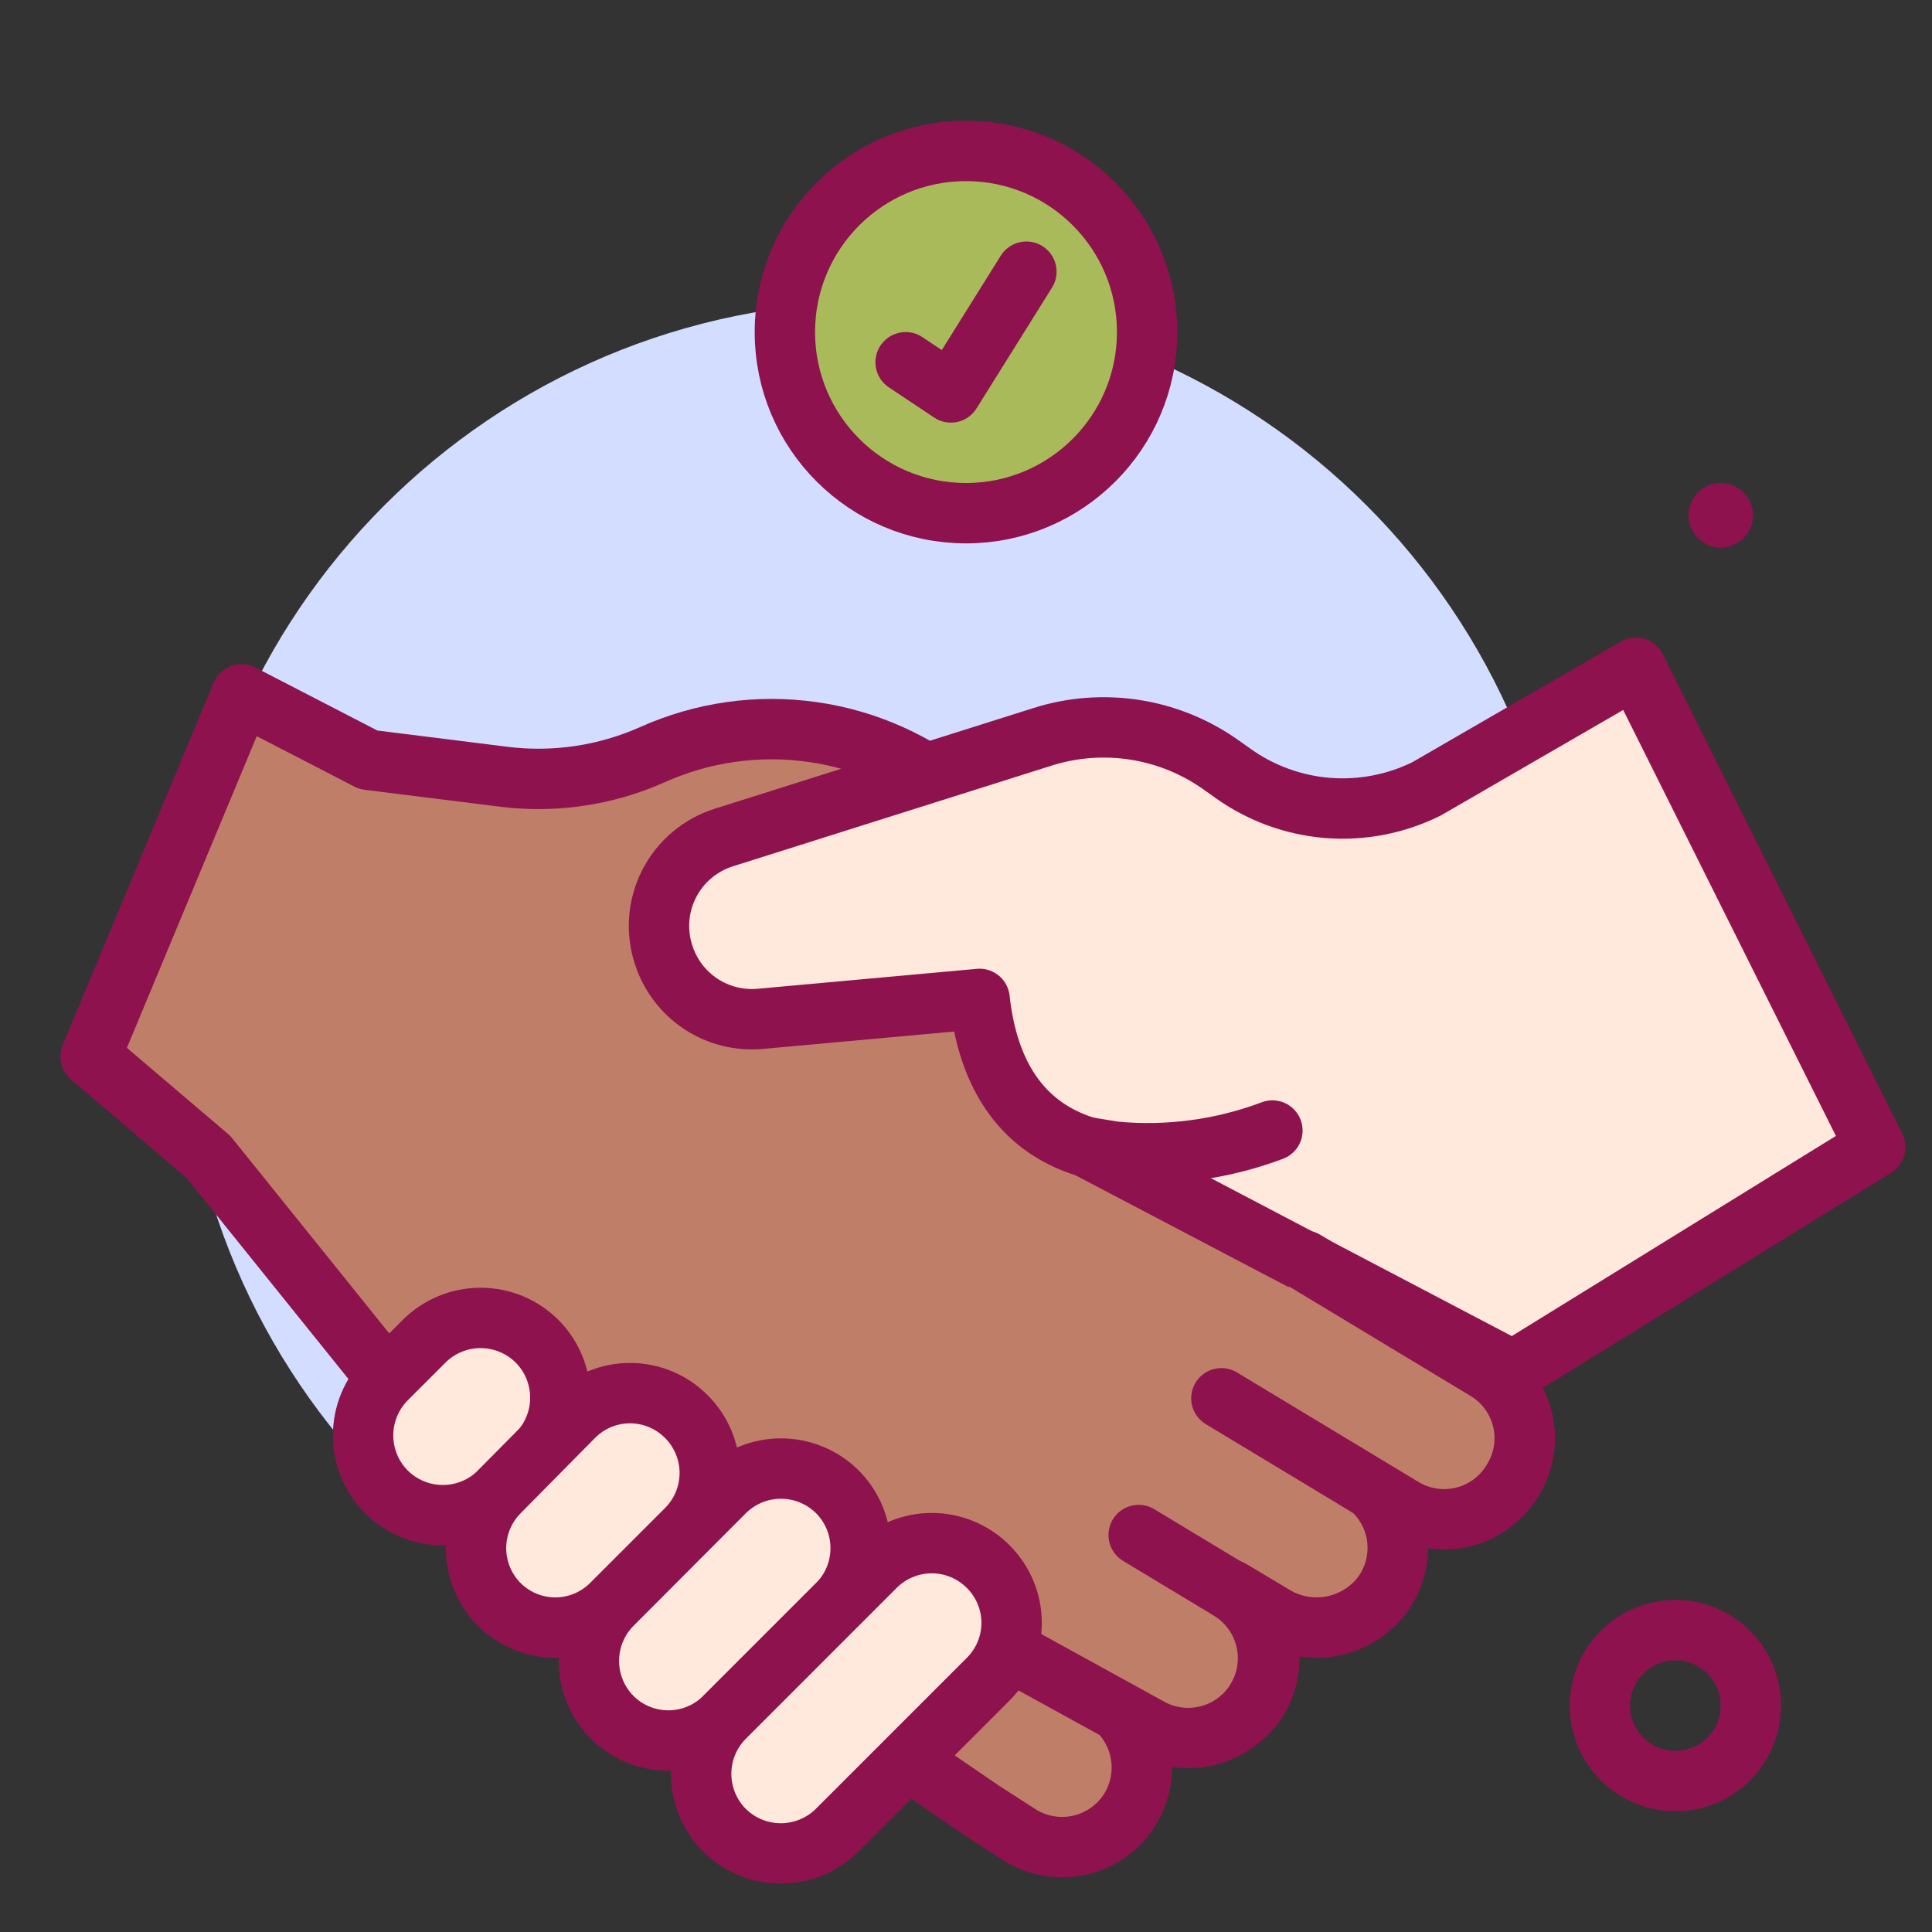 <?xml version="1.0" encoding="UTF-8"?> <svg xmlns="http://www.w3.org/2000/svg" width="64" height="64" viewBox="0 0 64 64" fill="none"><rect x="0" y="0" width="64" height="64" fill="#333333" stroke="none"/> <path d="M29 56C41.703 56 52 45.703 52 33C52 20.297 41.703 10 29 10C16.297 10 6 20.297 6 33C6 45.703 16.297 56 29 56Z" fill="#D2DDFF"></path> <path d="M36.79 56.44L37.92 57.12C38.49 57.477 39.17 57.614 39.834 57.503C40.497 57.393 41.097 57.043 41.52 56.52C41.741 56.225 41.898 55.886 41.981 55.526C42.064 55.167 42.071 54.794 42.001 54.431C41.931 54.069 41.787 53.725 41.577 53.422C41.366 53.118 41.095 52.862 40.78 52.67V52.67L42.15 53.49C42.719 53.85 43.401 53.987 44.064 53.877C44.728 53.766 45.328 53.415 45.75 52.89C45.979 52.593 46.143 52.252 46.23 51.887C46.316 51.523 46.325 51.144 46.254 50.776C46.183 50.408 46.034 50.059 45.818 49.753C45.602 49.447 45.323 49.19 45 49L46.38 49.82C46.949 50.18 47.63 50.317 48.294 50.207C48.958 50.096 49.558 49.745 49.98 49.22C50.202 48.924 50.359 48.584 50.441 48.224C50.523 47.863 50.529 47.489 50.457 47.126C50.386 46.763 50.238 46.419 50.025 46.116C49.812 45.814 49.538 45.56 49.22 45.37L48.78 45.1L50 44L45.67 37.45L33.34 27.76L31.79 26.44C30.402 25.263 28.71 24.503 26.908 24.248C25.107 23.993 23.27 24.254 21.61 25C20.064 25.688 18.359 25.941 16.68 25.73L12.2 25.17L8 23L3 35L6.91 38.33L14 47.14L29.84 58.14L32.56 60L33.82 60.81C34.421 61.171 35.141 61.278 35.821 61.11C36.501 60.941 37.087 60.51 37.45 59.91V59.91C37.81 59.308 37.916 58.587 37.745 57.907C37.575 57.227 37.141 56.641 36.54 56.28L35 55.39" fill="#BF7E68"></path> <path d="M36.79 56.44L37.92 57.12C38.49 57.477 39.17 57.614 39.834 57.503C40.497 57.393 41.097 57.043 41.52 56.52C41.741 56.225 41.898 55.886 41.981 55.526C42.064 55.167 42.071 54.794 42.001 54.431C41.931 54.069 41.787 53.725 41.577 53.422C41.366 53.118 41.095 52.862 40.78 52.67V52.67L42.15 53.49C42.719 53.85 43.401 53.987 44.064 53.877C44.728 53.766 45.328 53.415 45.75 52.89C45.979 52.593 46.143 52.252 46.23 51.887C46.316 51.523 46.325 51.144 46.254 50.776C46.183 50.408 46.034 50.059 45.818 49.753C45.602 49.447 45.323 49.19 45 49L46.38 49.82C46.949 50.18 47.63 50.317 48.294 50.207C48.958 50.096 49.558 49.745 49.98 49.22C50.202 48.924 50.359 48.584 50.441 48.224C50.523 47.863 50.529 47.489 50.457 47.126C50.386 46.763 50.238 46.419 50.025 46.116C49.812 45.814 49.538 45.56 49.22 45.37L48.78 45.1L50 44L45.67 37.45L33.34 27.76L31.79 26.44C30.402 25.263 28.71 24.503 26.908 24.248C25.107 23.993 23.27 24.254 21.61 25C20.064 25.688 18.359 25.941 16.68 25.73L12.2 25.17L8 23L3 35L6.91 38.33L14 47.14L29.84 58.14L32.56 60L33.82 60.81C34.421 61.171 35.141 61.278 35.821 61.11C36.501 60.941 37.087 60.51 37.45 59.91V59.91C37.81 59.308 37.916 58.587 37.745 57.907C37.575 57.227 37.141 56.641 36.54 56.28L35 55.39" stroke="#8E124D" stroke-width="2" stroke-linecap="round" stroke-linejoin="round"></path> <path d="M55.5 59C56.881 59 58 57.881 58 56.5C58 55.119 56.881 54 55.5 54C54.119 54 53 55.119 53 56.5C53 57.881 54.119 59 55.5 59Z" stroke="#8E124D" stroke-width="2" stroke-linecap="round" stroke-linejoin="round"></path> <path d="M58.07 17C58.084 17.214 58.033 17.427 57.925 17.612C57.816 17.797 57.654 17.945 57.46 18.037C57.267 18.129 57.05 18.16 56.838 18.127C56.626 18.094 56.428 17.998 56.272 17.852C56.115 17.705 56.006 17.515 55.959 17.306C55.911 17.097 55.928 16.878 56.007 16.678C56.085 16.479 56.222 16.307 56.399 16.186C56.576 16.065 56.786 16 57 16C57.272 15.999 57.534 16.102 57.733 16.288C57.932 16.474 58.052 16.729 58.07 17V17Z" fill="#8E124D"></path> <path d="M54.19 22.12L62.12 38L50.12 45.41L36 38C34.28 37.48 32.78 36.12 32.45 33.09L25.19 33.75C24.498 33.814 23.804 33.641 23.223 33.26C22.641 32.878 22.207 32.311 21.99 31.65V31.65C21.86 31.262 21.808 30.852 21.838 30.444C21.869 30.036 21.981 29.638 22.167 29.274C22.353 28.91 22.61 28.586 22.924 28.323C23.237 28.059 23.599 27.861 23.99 27.74L34.53 24.41C35.527 24.093 36.585 24.015 37.618 24.18C38.651 24.345 39.631 24.749 40.48 25.36L40.86 25.63C41.782 26.284 42.864 26.676 43.991 26.765C45.118 26.852 46.248 26.633 47.26 26.13V26.13L54.19 22.12Z" fill="#FFE8DC" stroke="#8E124D" stroke-width="2" stroke-linecap="round" stroke-linejoin="round"></path> <path d="M42.15 37.45C40.483 38.078 38.694 38.318 36.92 38.15L36 38" fill="white"></path> <path d="M42.15 37.45C40.483 38.078 38.694 38.318 36.92 38.15L36 38" stroke="#8E124D" stroke-width="2" stroke-linecap="round" stroke-linejoin="round"></path> <path d="M12.8 49.42C12.305 48.923 12.028 48.251 12.028 47.55C12.028 46.849 12.305 46.177 12.8 45.68L14.05 44.43C14.547 43.935 15.219 43.658 15.92 43.658C16.621 43.658 17.293 43.935 17.79 44.43V44.43C18.285 44.927 18.562 45.599 18.562 46.3C18.562 47.001 18.285 47.673 17.79 48.17L16.54 49.42C16.043 49.915 15.371 50.192 14.67 50.192C13.969 50.192 13.297 49.915 12.8 49.42V49.42Z" fill="#FFE8DC" stroke="#8E124D" stroke-width="2" stroke-linecap="round" stroke-linejoin="round"></path> <path d="M16.54 53.15C16.046 52.655 15.769 51.984 15.769 51.285C15.769 50.586 16.046 49.915 16.54 49.42L19 46.93C19.245 46.683 19.536 46.486 19.857 46.352C20.178 46.218 20.522 46.149 20.87 46.149C21.218 46.149 21.562 46.218 21.883 46.352C22.204 46.486 22.495 46.683 22.74 46.93C23.234 47.425 23.512 48.096 23.512 48.795C23.512 49.494 23.234 50.165 22.74 50.66L20.25 53.15C19.757 53.64 19.09 53.916 18.395 53.916C17.7 53.916 17.033 53.64 16.54 53.15V53.15Z" fill="#FFE8DC" stroke="#8E124D" stroke-width="2" stroke-linecap="round" stroke-linejoin="round"></path> <path d="M20.28 56.89C19.785 56.393 19.508 55.721 19.508 55.02C19.508 54.319 19.785 53.647 20.28 53.15L24 49.42C24.497 48.925 25.169 48.648 25.87 48.648C26.571 48.648 27.243 48.925 27.74 49.42V49.42C28.234 49.915 28.511 50.586 28.511 51.285C28.511 51.984 28.234 52.655 27.74 53.15L24 56.89C23.505 57.381 22.837 57.657 22.14 57.657C21.443 57.657 20.774 57.381 20.28 56.89Z" fill="#FFE8DC" stroke="#8E124D" stroke-width="2" stroke-linecap="round" stroke-linejoin="round"></path> <path d="M24 60.63C23.505 60.133 23.227 59.461 23.227 58.76C23.227 58.059 23.505 57.387 24 56.89L29 51.89C29.495 51.396 30.166 51.118 30.865 51.118C31.564 51.118 32.235 51.396 32.73 51.89C32.977 52.135 33.173 52.426 33.308 52.747C33.442 53.068 33.511 53.412 33.511 53.76C33.511 54.108 33.442 54.452 33.308 54.773C33.173 55.094 32.977 55.385 32.73 55.63L27.73 60.63C27.234 61.122 26.563 61.397 25.865 61.397C25.166 61.397 24.496 61.122 24 60.63V60.63Z" fill="#FFE8DC" stroke="#8E124D" stroke-width="2" stroke-linecap="round" stroke-linejoin="round"></path> <path d="M34 55L38 57.2C38.602 57.56 39.323 57.666 40.003 57.495C40.684 57.325 41.269 56.891 41.63 56.29V56.29C41.99 55.688 42.096 54.967 41.925 54.287C41.755 53.606 41.321 53.021 40.72 52.66L37.72 50.85" fill="#BF7E68"></path> <path d="M34 55L38 57.2C38.602 57.56 39.323 57.666 40.003 57.495C40.684 57.325 41.269 56.891 41.63 56.29V56.29C41.99 55.688 42.096 54.967 41.925 54.287C41.755 53.606 41.321 53.021 40.72 52.66L37.72 50.85" stroke="#8E124D" stroke-width="2" stroke-linecap="round" stroke-linejoin="round"></path> <path d="M40.46 46.32L46.46 49.94C46.761 50.124 47.096 50.247 47.446 50.299C47.795 50.352 48.151 50.334 48.494 50.246C48.836 50.158 49.157 50.003 49.438 49.789C49.719 49.575 49.955 49.307 50.13 49V49C50.309 48.703 50.428 48.373 50.479 48.03C50.53 47.687 50.513 47.337 50.428 47.001C50.344 46.664 50.194 46.348 49.986 46.069C49.779 45.791 49.518 45.557 49.22 45.38L43.22 41.76" fill="#BF7E68"></path> <path d="M40.46 46.32L46.46 49.94C46.761 50.124 47.096 50.247 47.446 50.299C47.795 50.352 48.151 50.334 48.494 50.246C48.836 50.158 49.157 50.003 49.438 49.789C49.719 49.575 49.955 49.307 50.13 49V49C50.309 48.703 50.428 48.373 50.479 48.03C50.53 47.687 50.513 47.337 50.428 47.001C50.344 46.664 50.194 46.348 49.986 46.069C49.779 45.791 49.518 45.557 49.22 45.38L43.22 41.76" stroke="#8E124D" stroke-width="2" stroke-linecap="round" stroke-linejoin="round"></path> <path d="M32 17C35.314 17 38 14.314 38 11C38 7.686 35.314 5 32 5C28.686 5 26 7.686 26 11C26 14.314 28.686 17 32 17Z" fill="#A9BA5A" stroke="#8E124D" stroke-width="2" stroke-linecap="round" stroke-linejoin="round"></path> <path d="M30 12L31.5 13L34 9" fill="#A9BA5A"></path> <path d="M30 12L31.5 13L34 9" stroke="#8E124D" stroke-width="2" stroke-linecap="round" stroke-linejoin="round"></path> </svg> 
